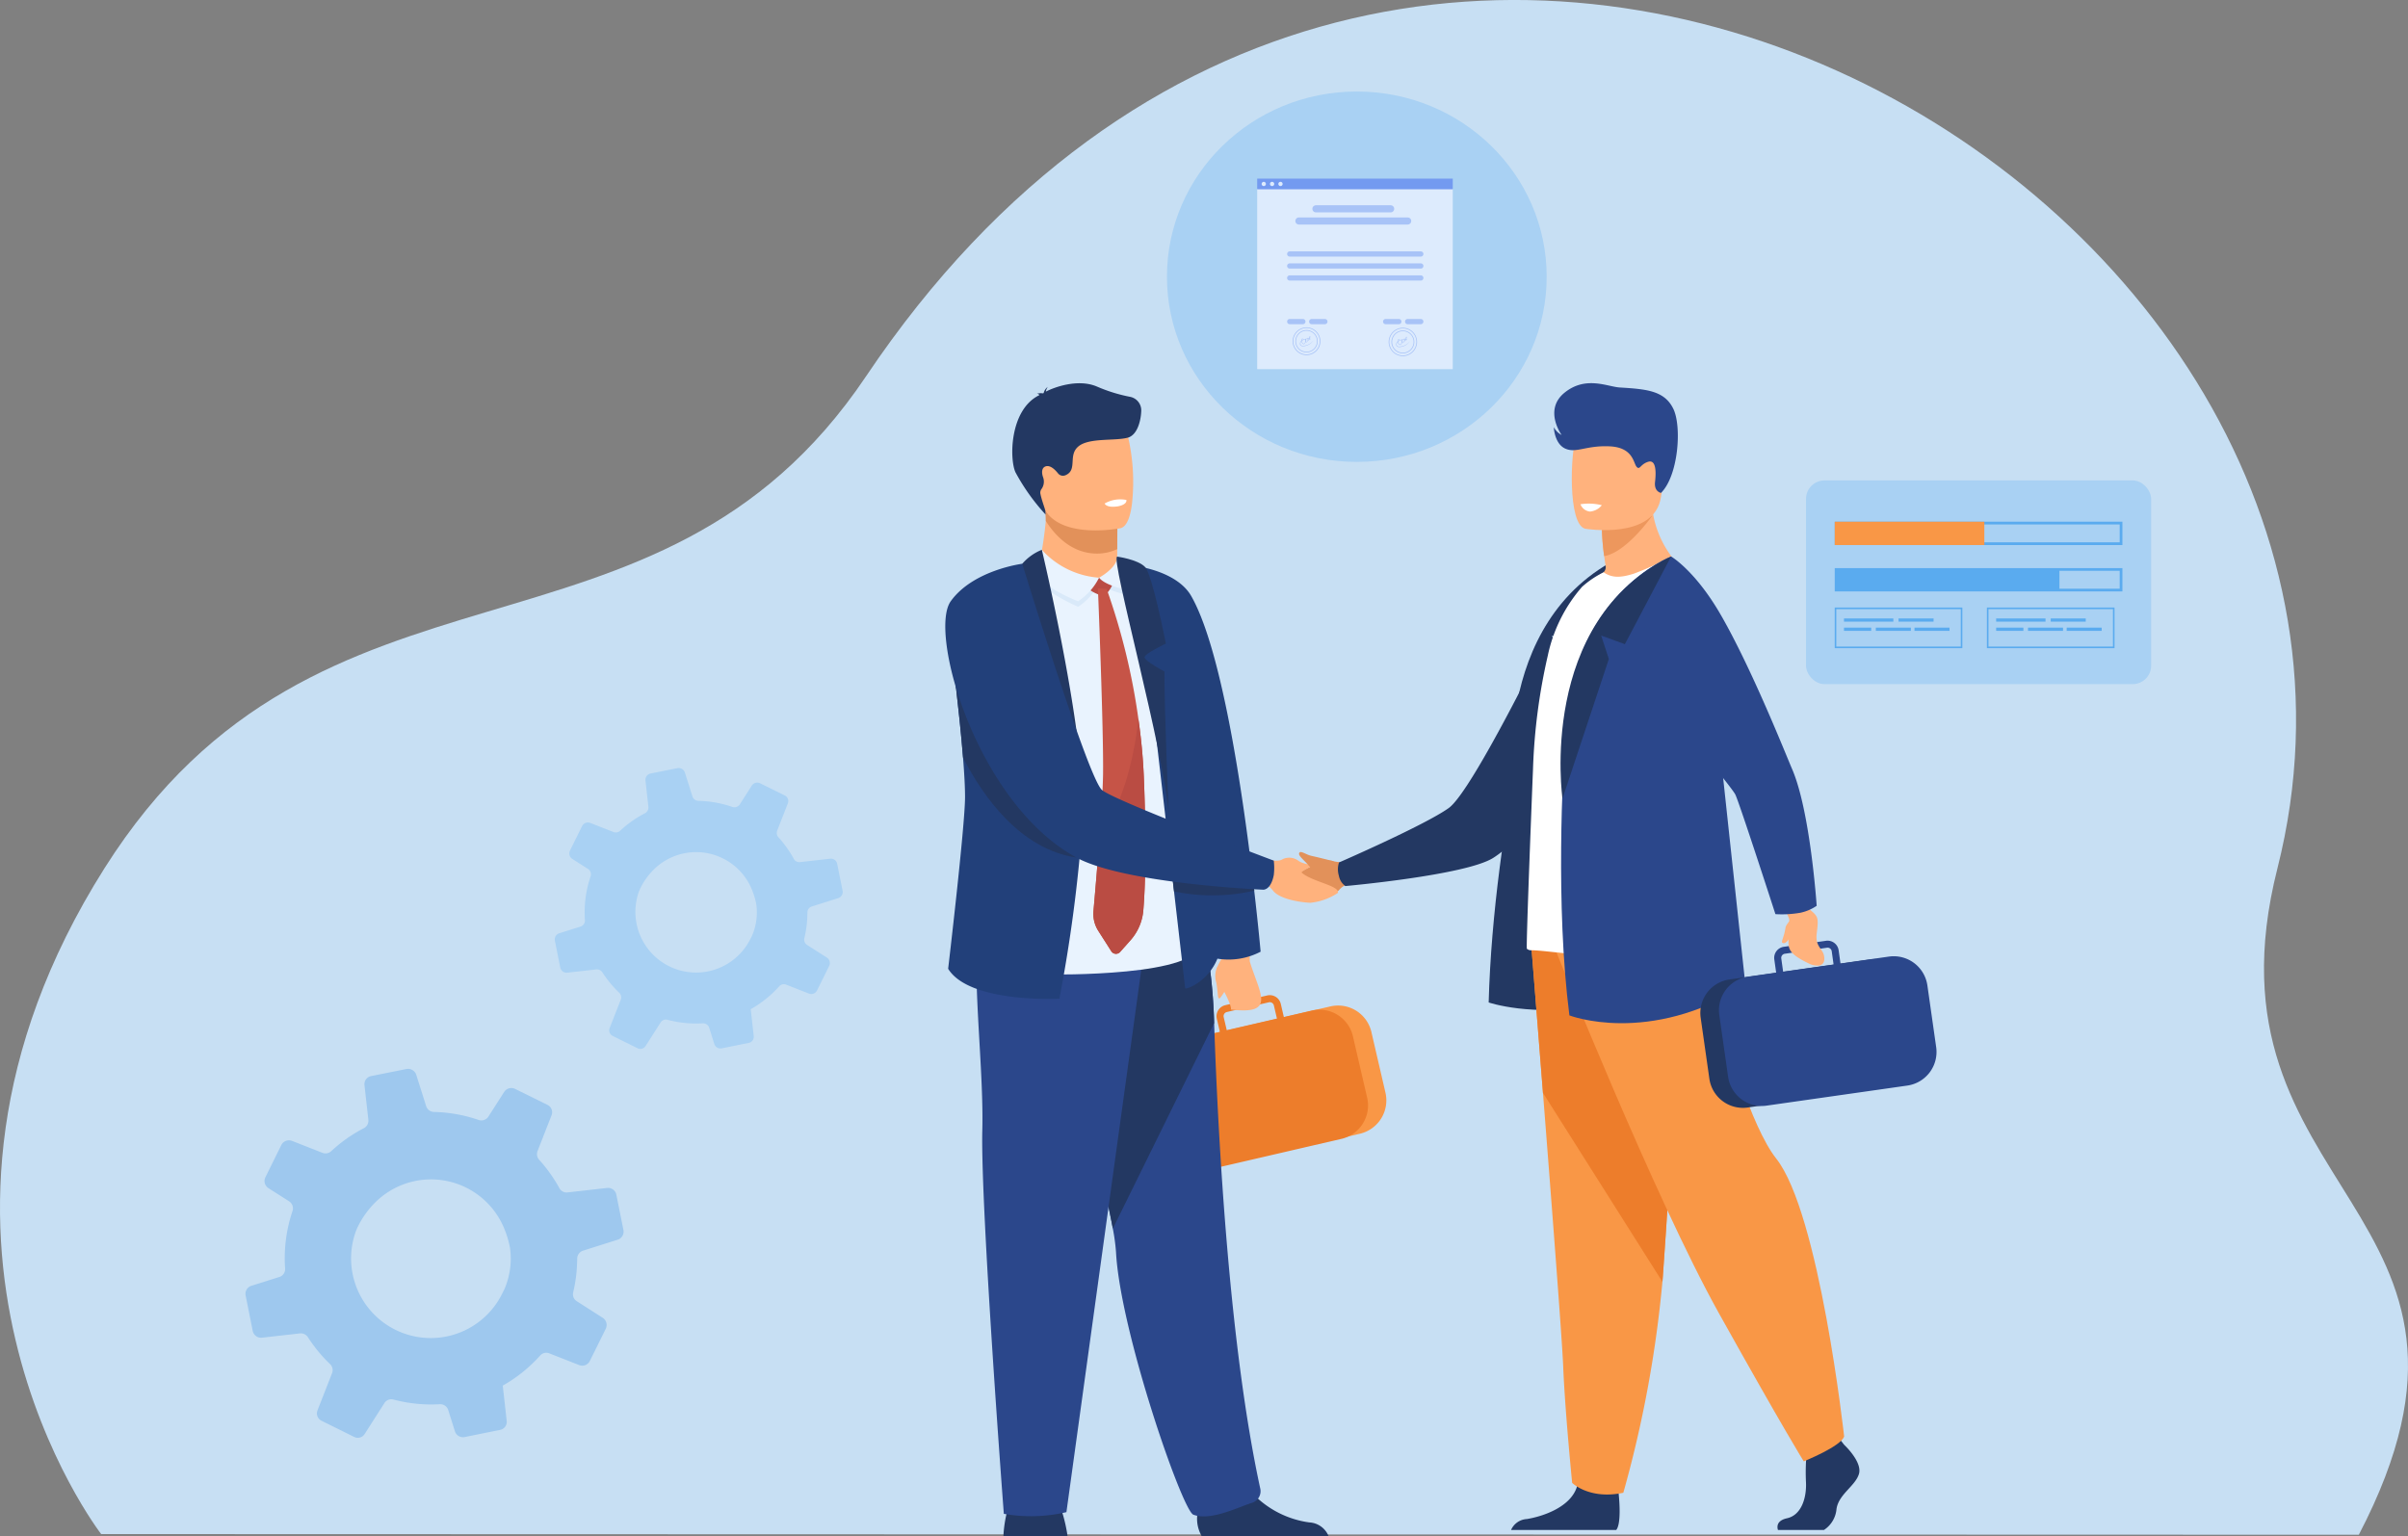 <svg xmlns="http://www.w3.org/2000/svg" width="260" height="165.885" viewBox="0 0 260 165.885">
  <rect x="0" y="0" width="260" height="165.885" fill="#808080" stroke="none"/>
  <g id="product_Img" transform="translate(-277.031 -195.094)">
    <path id="Path_91791" data-name="Path 91791" d="M316.837,360.765s-24.811-32.056.355-71.9c23.336-36.945,59.458-19.22,82.232-53.134,57.7-85.924,170.869-19.871,152.389,53.156-8.943,35.34,27.217,36.624,8.792,71.95Z" transform="translate(-28.883)" fill="#c7dff3"/>
    <g id="Group_174782" data-name="Group 174782" transform="translate(22 -11.764)">
      <g id="Group_174769" data-name="Group 174769" transform="translate(392.903 248.24)">
        <g id="man" transform="translate(0 0)">
          <path id="Path_91792" data-name="Path 91792" d="M1772.342,876.318l-4.994,9.476-2.562-.932.832,2.529-5.008,15.084S1757.841,883.31,1772.342,876.318Z" transform="translate(-1735.091 -857.608)" fill="#233862"/>
          <path id="Path_91793" data-name="Path 91793" d="M1744.949,950.058s-5.523,20.36-6.055,39.789c0,0,4.581,1.6,11.777.333C1757.9,988.909,1744.949,950.058,1744.949,950.058Z" transform="translate(-1716.029 -922.97)" fill="#233862"/>
          <path id="Path_91794" data-name="Path 91794" d="M1540.129,1169.225c1.482-.028,3.569.155,4.258-.6a2.085,2.085,0,0,1,1.7-.729l-.187-.977-.224-1.167s-.084-.106-.388-.1a5.758,5.758,0,0,1-1.587-.137c-1.248-.446-6.214,2.53-6.047,3.355C1537.722,1169.177,1539.5,1169.237,1540.129,1169.225Z" transform="translate(-1537.655 -1113.904)" fill="#e2915a"/>
          <path id="Path_91795" data-name="Path 91795" d="M1618.625,946.544s-8.389,17.329-10.986,19.189-11.851,5.882-11.851,5.882a2.359,2.359,0,0,0-.018,1.42,1.765,1.765,0,0,0,.7,1.127s12.94-1.155,15.948-3.028,9.642-9.337,9.642-9.337Z" transform="translate(-1589.082 -919.855)" fill="#233862"/>
          <g id="Group_174767" data-name="Group 174767" transform="translate(25.282 56.539)">
            <path id="Path_91796" data-name="Path 91796" d="M2013.393,1723.043h4.965a3.01,3.01,0,0,0,1.358-2.275c.243-1.6,2.035-2.472,2.423-3.78s-1.6-3.149-1.6-3.149l-.332-.428-.346-.445-3.3.776s-.082.785-.131,1.785a22.788,22.788,0,0,0-.014,2.286c.1,1.744-.488,3.624-2.038,3.963C2013.237,1722.025,2013.288,1722.705,2013.393,1723.043Z" transform="translate(-1984.576 -1655.734)" fill="#233862"/>
            <path id="Path_91797" data-name="Path 91797" d="M1760.168,1756.364h11.355c.546-.667.345-3.126.262-3.929-.017-.162-.029-.256-.029-.256s-3.877-3.1-4.41-.727c-.016.075-.036.147-.058.219-.671,2.221-3.681,3.231-5.419,3.512A1.969,1.969,0,0,0,1760.168,1756.364Z" transform="translate(-1760.168 -1689.055)" fill="#233862"/>
            <path id="Path_91798" data-name="Path 91798" d="M1779.211,1235.867s.589,7.346,1.281,16.176c.941,12,2.072,26.73,2.184,29.521.193,4.847.969,12.6.969,12.6s1.841,1.842,5.525,1.066a126.824,126.824,0,0,0,4.22-22.778c.014-.192.029-.385.044-.579.872-11.921,2.229-37.024,2.229-37.024Z" transform="translate(-1777.047 -1231.941)" fill="#f99746"/>
            <path id="Path_91799" data-name="Path 91799" d="M1779.211,1235.867s.589,7.346,1.281,16.176l12.9,20.409c.014-.192.029-.385.044-.579.872-11.921,2.229-37.024,2.229-37.024Z" transform="translate(-1777.047 -1231.941)" fill="#ed7d2b"/>
            <path id="Path_91800" data-name="Path 91800" d="M1802.876,1214.057s10.613,26.6,17.591,39.107,9.159,15.992,9.159,15.992,4-1.6,4.361-2.689c0,0-2.668-24.137-7.342-30.021-2.641-3.325-5.743-13.3-5.888-16.792s-.945-10.394-.945-10.394Z" transform="translate(-1798.023 -1209.259)" fill="#f99746"/>
          </g>
          <path id="Path_91801" data-name="Path 91801" d="M1826.128,823.856c4.147,1.309,11.323-2.223,11.323-2.223a10.8,10.8,0,0,1-3.624-8.837l-3.207,2.584-2.178,1.755a26.13,26.13,0,0,0,.247,2.848q.066.5.155,1.069a.767.767,0,0,1-.348.773A9.8,9.8,0,0,0,1826.128,823.856Z" transform="translate(-1793.352 -801.303)" fill="#ffb27d"/>
          <path id="Path_91802" data-name="Path 91802" d="M1775.1,918.684a.672.672,0,0,0,.436.166c1.557-.021,6.1.844,9.941.449a28.624,28.624,0,0,0,9.186-2.651c.409-.183,1.35-.685,1.329-1.142-.014-.5-.064-1.226-.126-2.14a114.469,114.469,0,0,1-.227-14.951c.066-1.174.1-2.339.106-3.486.032-8.547-1.663-16.065-5.069-18.61a28.185,28.185,0,0,1-4.018,1.857c-1.61.515-2.44.411-3.275-.143a10.176,10.176,0,0,0-2.322,1.566,16.437,16.437,0,0,0-3.7,7.426,63.65,63.65,0,0,0-1.6,12.309C1775.662,901.743,1774.995,918.6,1775.1,918.684Z" transform="translate(-1748.111 -857.608)" fill="#fff"/>
          <path id="Path_91803" data-name="Path 91803" d="M1824.152,890.441l-4.565-14.123s-10.96,4.133-11.467,19.609c-.2,3.526-1.046,17.979.485,29.956,0,0,8.539,3.327,19.008-3.238Z" transform="translate(-1777.023 -857.608)" fill="#2b478b"/>
          <path id="Path_91804" data-name="Path 91804" d="M1846.5,836.809a26.09,26.09,0,0,0,.247,2.848c2.414-.414,5.151-4.315,5.151-4.315a7.691,7.691,0,0,0-3.22-.288Z" transform="translate(-1811.41 -820.977)" fill="#ed975d"/>
          <path id="Path_91805" data-name="Path 91805" d="M1819.321,753.606s7.47,1.241,8.171-3.423,2.138-7.644-2.6-8.634-5.936.65-6.549,2.15S1817.4,753.163,1819.321,753.606Z" transform="translate(-1786.026 -737.885)" fill="#ffb27d"/>
          <g id="Group_174768" data-name="Group 174768" transform="translate(45.719 60.207)">
            <path id="Path_91806" data-name="Path 91806" d="M1960.392,1272.851l-15.251,2.173a3.656,3.656,0,0,1-4.123-3.094l-.942-6.609a3.656,3.656,0,0,1,3.094-4.123l15.251-2.173a3.656,3.656,0,0,1,4.123,3.095l.942,6.609A3.656,3.656,0,0,1,1960.392,1272.851Z" transform="translate(-1940.04 -1257.006)" fill="#233862"/>
            <path id="Path_91807" data-name="Path 91807" d="M1957.766,1249.568l.953,6.685a3.666,3.666,0,0,0,2.154,2.832,3.6,3.6,0,0,0,1.188.3h0a3.6,3.6,0,0,0,.794-.025l15.224-2.17a3.669,3.669,0,0,0,3.106-4.138l-.952-6.686a3.67,3.67,0,0,0-4.139-3.106l-5.242.747-.2-1.427a1.208,1.208,0,0,0-1.365-1.025l-.575.082-3.189.455-.792.113a1.208,1.208,0,0,0-1.025,1.365l.2,1.426-3.037.432c-.121.017-.237.04-.352.068h0a3.672,3.672,0,0,0-2.526,2.207h0A3.623,3.623,0,0,0,1957.766,1249.568Zm12.34-5.455-5.448.777-.2-1.426a.451.451,0,0,1,.383-.509l1.368-.195,2.51-.358.677-.1a.457.457,0,0,1,.135,0,.452.452,0,0,1,.375.381Z" transform="translate(-1955.719 -1241.544)" fill="#2b478b"/>
          </g>
          <path id="Path_91808" data-name="Path 91808" d="M2017.1,1199.666a5.3,5.3,0,0,1,.833,1.493c.215,2.889-1.1,3.289,2.313,4.894,0,0,1.459.557,1.484-.576s-1.013-1.151-.823-2.737c.219-1.829.2-1.846-1-2.8l-.795-1.314Z" transform="translate(-1962.623 -1143.293)" fill="#ffb27d"/>
          <path id="Path_91809" data-name="Path 91809" d="M1891.839,914.8a11.721,11.721,0,0,1-2.684.149s-3.823-11.81-4.315-12.888-11.355-13.847-11.355-13.847l4.406-11.894s2.584,1.512,5.317,6.227c3.375,5.823,7.086,15.2,7.745,16.726,1.972,4.557,2.656,14.775,2.656,14.775A4.922,4.922,0,0,1,1891.839,914.8Z" transform="translate(-1835.328 -857.608)" fill="#2b478b"/>
          <path id="Path_91810" data-name="Path 91810" d="M1812.345,723.495s-.766-.128-.643-1.184.122-2.436-.736-2.179-.9.944-1.254.543-.359-2.092-2.913-2.21-3.592.771-4.78.249-1.25-2.32-1.25-2.32a2.044,2.044,0,0,0,.848.846s-1.982-2.71.313-4.569,4.634-.642,5.961-.562c2.925.177,4.815.353,5.771,2.275S1814.222,721.645,1812.345,723.495Z" transform="translate(-1770.873 -711.645)" fill="#2b478b"/>
          <path id="Path_91811" data-name="Path 91811" d="M2018.822,1218.981s-.771.8-.82,1.138c-.156,1.074-.515,1.537-.335,1.654.374.243.868-.552,1.1-1.265A3.261,3.261,0,0,0,2018.822,1218.981Z" transform="translate(-1963.084 -1161.338)" fill="#ffb27d"/>
          <path id="Path_91812" data-name="Path 91812" d="M1819.1,876.318l-4.994,9.476-2.562-.932.832,2.529-5.007,15.084S1804.6,883.31,1819.1,876.318Z" transform="translate(-1776.534 -857.608)" fill="#233862"/>
        </g>
        <path id="Path_91813" data-name="Path 91813" d="M1826.128,825.984a1.239,1.239,0,0,0,1.018.79,1.847,1.847,0,0,0,1.288-.686A5.774,5.774,0,0,0,1826.128,825.984Z" transform="translate(-1793.352 -812.909)" fill="#fff"/>
      </g>
      <g id="Group_174773" data-name="Group 174773" transform="translate(357.098 248.251)">
        <g id="Group_174770" data-name="Group 174770" transform="translate(21.566 66.078)">
          <path id="Path_91814" data-name="Path 91814" d="M1435.987,1320.539l15.167-3.514a3.7,3.7,0,0,0,2.757-4.42l-1.523-6.573a3.694,3.694,0,0,0-4.42-2.757l-15.167,3.514a3.7,3.7,0,0,0-2.757,4.421l1.523,6.572A3.7,3.7,0,0,0,1435.987,1320.539Z" transform="translate(-1427.948 -1302.06)" fill="#f99746"/>
          <path id="Path_91815" data-name="Path 91815" d="M1433.889,1296.082h0a3.711,3.711,0,0,0-3.186-1.158h0c-.118.016-.237.036-.357.064l-3.02.7-.329-1.418a1.221,1.221,0,0,0-1.464-.913l-.788.182-3.171.735-.571.133a1.221,1.221,0,0,0-.913,1.464l.329,1.418-5.213,1.208a3.709,3.709,0,0,0-2.768,4.437l1.541,6.649a3.708,3.708,0,0,0,4.437,2.767l15.139-3.507a3.614,3.614,0,0,0,.758-.266h0a3.643,3.643,0,0,0,1.01-.716,3.7,3.7,0,0,0,1-3.455l-1.54-6.648A3.669,3.669,0,0,0,1433.889,1296.082Zm-13.058-.385a.457.457,0,0,1,.214-.5.47.47,0,0,1,.127-.051l.673-.156,2.5-.578,1.36-.315a.456.456,0,0,1,.546.34l.329,1.418-5.417,1.255Z" transform="translate(-1412.338 -1293.324)" fill="#ed7d2b"/>
        </g>
        <path id="Path_91816" data-name="Path 91816" d="M1483.935,1239.862a6.707,6.707,0,0,0-.3,2.142c1.066,3.507,2.908,5.8-2.044,5.21,0,0,.2-.2-.743-1.988-1.094-2.059-1.075-2.089-.095-3.764l.338-1.914Z" transform="translate(-1450.764 -1179.581)" fill="#ffb27d"/>
        <path id="Path_91817" data-name="Path 91817" d="M1526.509,1167.409c-1.5-.091-3.318-.482-3.982-1.272a3.681,3.681,0,0,0-1.5-1.137l.229-.979.275-1.169s.089-.1.4-.087c0,0,1.172.265,1.608-.071a1.653,1.653,0,0,1,1.721.194c.623.414,1.465.347,1.444.55,0,0-1.236.608-1.121.71,1.132,1,4.113,1.4,3.919,2.189A6.535,6.535,0,0,1,1526.509,1167.409Z" transform="translate(-1487.108 -1111.304)" fill="#ffb27d"/>
        <path id="Path_91818" data-name="Path 91818" d="M1319.4,832.77l0,.813s.222,2.542-2.908,2.913-5.7.323-5.612-1.638a41.453,41.453,0,0,0,.808-5.133,8.86,8.86,0,0,0-.111-1.522l6.065-.121,1.787.292Z" transform="translate(-1300.836 -814.865)" fill="#ffb27d"/>
        <path id="Path_91819" data-name="Path 91819" d="M1324.874,828.374l-.023,4.4a5.131,5.131,0,0,1-2.186.482c-2.787,0-4.589-2.044-5.531-3.528a8.835,8.835,0,0,0-.111-1.522l6.065-.121Z" transform="translate(-1306.286 -814.865)" fill="#e2915a"/>
        <path id="Path_91820" data-name="Path 91820" d="M1305.2,746.15c.7,3.787,5.59,3.663,7.7,3.425.594-.066.968-.142.968-.142.67-.179,1.044-1.234,1.218-2.617a21.528,21.528,0,0,0-.553-7.78c-.7-1.546-2.006-3.218-6.927-2.011S1304.3,741.3,1305.2,746.15Z" transform="translate(-1294.932 -733.787)" fill="#ffb27d"/>
        <path id="Path_91821" data-name="Path 91821" d="M1277.741,1774.341h6.925a16.716,16.716,0,0,0-.552-2.486,7.049,7.049,0,0,0-.392-1c-.673-1.344-4.951-.49-4.951-.49a3.3,3.3,0,0,0-.708,1.641A13.793,13.793,0,0,0,1277.741,1774.341Z" transform="translate(-1271.467 -1649.851)" fill="#233862"/>
        <path id="Path_91822" data-name="Path 91822" d="M1461.884,1750.168a3.756,3.756,0,0,0,.479,2.185h13.7a2.363,2.363,0,0,0-2.073-1.469,10.39,10.39,0,0,1-5.542-2.565,4.126,4.126,0,0,1-1.073-1.943c-.644-2.869-5.328.879-5.328.879A23.209,23.209,0,0,0,1461.884,1750.168Z" transform="translate(-1434.686 -1627.864)" fill="#233862"/>
        <path id="Path_91823" data-name="Path 91823" d="M1328.015,1242.691a21.638,21.638,0,0,1,.344,2.53c.435,8.493,7.149,27.912,8.35,28.365,1.858.7,4.784-.789,6.315-1.277a1.313,1.313,0,0,0,.921-1.491c-3.325-15.285-4.547-37.3-4.992-50.326a59.12,59.12,0,0,0-1.351-11.1s-16.375-4.369-16.472,1.158C1321.044,1215.443,1326.554,1234.623,1328.015,1242.691Z" transform="translate(-1309.926 -1151.4)" fill="#2b478b"/>
        <path id="Path_91824" data-name="Path 91824" d="M1328.015,1242.691l10.939-22.2a59.12,59.12,0,0,0-1.351-11.1s-16.375-4.369-16.472,1.158C1321.044,1215.443,1326.554,1234.623,1328.015,1242.691Z" transform="translate(-1309.926 -1151.4)" fill="#233862"/>
        <path id="Path_91825" data-name="Path 91825" d="M1270.5,1216.973l-8.657,62.739a16.936,16.936,0,0,1-6.758.183s-2.534-33.368-2.323-41.435-1.819-21.586.463-23.077S1270.5,1216.973,1270.5,1216.973Z" transform="translate(-1248.765 -1157.801)" fill="#2b478b"/>
        <path id="Path_91826" data-name="Path 91826" d="M1298.755,717.6c-1.352.426-4.212-.009-5.407.958s-.056,2.562-1.423,3.131l-.005,0a.674.674,0,0,1-.785-.2c-.378-.473-.9-.943-1.38-.748-.393.161-.413.668-.239,1.161a1.372,1.372,0,0,1-.147,1.24.676.676,0,0,0-.149.5c.113.625.424,1.438.537,1.854l.031.436a22.444,22.444,0,0,1-3.252-4.562c-.661-1.43-.648-6.777,2.587-8.34a.113.113,0,0,1-.031-.035c-.07-.125-.265-.1-.265-.1a1.459,1.459,0,0,1,.71-.046c-.009-.007.008-.027.047-.056a1.141,1.141,0,0,1,.437-.648,1.269,1.269,0,0,0-.207.511c.85-.448,3.466-1.44,5.539-.538a17.283,17.283,0,0,0,3.562,1.1,1.485,1.485,0,0,1,1.2,1.513C1300.081,715.765,1299.723,717.242,1298.755,717.6Z" transform="translate(-1278.958 -711.755)" fill="#233862"/>
        <path id="Path_91827" data-name="Path 91827" d="M1304.4,897.311l1.993,42.763s16.634.272,16.159-3.493-6-37.961-6-37.961" transform="translate(-1295.093 -876.228)" fill="#e9f3fe"/>
        <path id="Path_91828" data-name="Path 91828" d="M1239.715,911.692a161.354,161.354,0,0,1-2.466,18.592s-9.707.515-12.011-3.233c0,0,1.824-15.429,1.824-18.559,0-1.1-.085-2.6-.219-4.267-.2-2.532-.515-5.465-.812-8.021-.413-3.558-.792-6.386-.792-6.386l8-6.5Z" transform="translate(-1224.93 -863.822)" fill="#22407a"/>
        <path id="Path_91829" data-name="Path 91829" d="M1408.552,925.876a7.469,7.469,0,0,1-4.663.753c-1.038,2.546-3.487,3.411-3.487,3.18,0-.028-.549-4.808-1.2-10.441-.064-.563-.129-1.134-.2-1.709-.005-.049-.012-.1-.017-.148-.109-.943-.218-1.9-.329-2.848-.781-6.784-1.532-13.287-1.532-13.287-1.7-10.42-3.143-17.306-3.143-17.306,3.632.378,6.082,1.671,7.06,3.365,2.9,5.024,5,17.589,6.226,26.994,0,.024.005.048.009.072.212,1.623.4,3.152.556,4.53.01.086.02.172.029.255C1408.32,923.229,1408.552,925.876,1408.552,925.876Z" transform="translate(-1374.506 -864.492)" fill="#22407a"/>
        <path id="Path_91830" data-name="Path 91830" d="M1384.955,884.077" transform="translate(-1366.5 -864.498)" fill="#2b478b"/>
        <path id="Path_91831" data-name="Path 91831" d="M1373.964,822.514s.158.488,1.391.31c0,0,1.035-.15.958-.694A3.358,3.358,0,0,0,1373.964,822.514Z" transform="translate(-1356.758 -809.529)" fill="#fff"/>
        <g id="Group_174772" data-name="Group 174772" transform="translate(8.83 17.982)">
          <path id="Path_91832" data-name="Path 91832" d="M1300.244,875.283c-.02-.408,1.913-.972,1.913-.972a8.031,8.031,0,0,0,5.858,3.121,6.461,6.461,0,0,1-2.263,2.545S1300.364,877.706,1300.244,875.283Z" transform="translate(-1300.244 -873.823)" fill="#d9e9f9"/>
          <path id="Path_91833" data-name="Path 91833" d="M1368.635,882.392s1.931-1.145,1.938-2.386c0,0,1.247-.156,1.792.449a6.423,6.423,0,0,1-.149,3.362S1369.434,883.393,1368.635,882.392Z" transform="translate(-1360.864 -878.855)" fill="#d9e9f9"/>
          <path id="Path_91834" data-name="Path 91834" d="M1356.241,894.629l2.618-.628a.4.4,0,0,1,.333.456,3.334,3.334,0,0,1-1.06,1.773C1357.81,896.33,1355.621,895.492,1356.241,894.629Z" transform="translate(-1349.781 -891.277)" fill="#ba4c43"/>
          <path id="Path_91835" data-name="Path 91835" d="M1302.928,871.269c-.02-.408,1.288-1.249,1.288-1.249a9.215,9.215,0,0,0,6.177,3.013,6.461,6.461,0,0,1-2.263,2.545S1303.049,873.692,1302.928,871.269Z" transform="translate(-1302.623 -870.02)" fill="#e9f3fe"/>
          <path id="Path_91836" data-name="Path 91836" d="M1368.635,878.775s1.953-1.035,1.96-2.276a6.238,6.238,0,0,1,1.724,1.124,3.583,3.583,0,0,1-.1,2.578S1369.434,879.777,1368.635,878.775Z" transform="translate(-1360.864 -875.763)" fill="#e9f3fe"/>
          <g id="Group_174771" data-name="Group 174771" transform="translate(7.156 4.172)">
            <path id="Path_91837" data-name="Path 91837" d="M1368.63,941.438a5.555,5.555,0,0,1-1.317,3.215l-1.173,1.325a.6.6,0,0,1-.993-.086l-1.416-2.221a3.412,3.412,0,0,1-.487-2.114c.151-1.7.433-4.961.664-8.113.188-2.554.343-5.034.367-6.543.078-4.815-.553-20.161-.553-20.161l.941.049a70.888,70.888,0,0,1,3.427,14.028c.283,1.993.5,4.115.59,6.314C1368.679,927.132,1369.085,935.9,1368.63,941.438Z" transform="translate(-1363.229 -906.74)" fill="#c65447"/>
            <path id="Path_91838" data-name="Path 91838" d="M1368.63,1051.258a5.557,5.557,0,0,1-1.317,3.216l-1.173,1.324a.6.6,0,0,1-.993-.086l-1.416-2.221a3.411,3.411,0,0,1-.487-2.114c.151-1.7.433-4.961.664-8.113,2.637-3.615,3.74-8.58,4.183-12.627.283,1.993.5,4.115.59,6.314C1368.679,1036.951,1369.085,1045.715,1368.63,1051.258Z" transform="translate(-1363.229 -1016.56)" fill="#ba4c43"/>
          </g>
        </g>
        <path id="Path_91839" data-name="Path 91839" d="M1290.87,870.02s5.184,21.714,4.359,29.893a55.725,55.725,0,0,0-6.493-15.9s1.674-1.472,1.583-2.015a5.728,5.728,0,0,0-2.448-.12s.133-9.36.885-10.349A5.479,5.479,0,0,1,1290.87,870.02Z" transform="translate(-1280.446 -852.038)" fill="#233862"/>
        <path id="Path_91840" data-name="Path 91840" d="M1385.334,876.5c-.777.063,5.138,21.218,5.576,28,0,0-.52-12.1-.468-15.588,0,0-2.153-1.14-2.153-1.54s2.3-1.481,2.3-1.481-1.455-7.452-2.248-8.273S1385.334,876.5,1385.334,876.5Z" transform="translate(-1366.774 -857.781)" fill="#233862"/>
        <path id="Path_91841" data-name="Path 91841" d="M1479.559,1266.215a2.307,2.307,0,0,0-.131,1.707c.228,1.221.1,1.894.418,1.684a7.336,7.336,0,0,0,.968-1.676Z" transform="translate(-1450.172 -1203.217)" fill="#ffb27d"/>
        <path id="Path_91842" data-name="Path 91842" d="M1245.261,984.167c-6.036-.9-10.071-6.542-12.239-10.813-.2-2.532-.515-5.465-.812-8.021l1.412-4.029Z" transform="translate(-1231.11 -932.951)" fill="#233862"/>
        <path id="Path_91843" data-name="Path 91843" d="M1446.9,1168.713a20.36,20.36,0,0,1-8.665.081c-.064-.563-.129-1.134-.2-1.709-.005-.049-.012-.1-.017-.148q.188-.734.377-1.469c2.16.773,6.986,2.467,8.471,2.989C1446.884,1168.544,1446.893,1168.629,1446.9,1168.713Z" transform="translate(-1413.54 -1113.918)" fill="#233862"/>
        <path id="Path_91844" data-name="Path 91844" d="M1230.836,883.3s-5.3.67-7.724,4.049,2.778,21.782,13.567,27.676c5.19,2.835,20.165,3.473,20.165,3.473s.823.082,1.15-1.575a6.627,6.627,0,0,0,0-1.563s-17.046-6.392-18.545-7.622S1230.836,883.3,1230.836,883.3Z" transform="translate(-1222.526 -863.809)" fill="#22407a"/>
      </g>
      <path id="Path_91845" data-name="Path 91845" d="M1562.355,1158.263s-1.783-.447-2.294-.555c-.6-.126-1.143-.575-1.317-.364-.324.393,1.042,1.084,1.58,2.3.264.6.8.92,1.863.482A1.111,1.111,0,0,0,1562.355,1158.263Z" transform="translate(-1163.401 -858.415)" fill="#e2915a"/>
    </g>
    <g id="Group_182751" data-name="Group 182751" transform="translate(17308.031 19269.977)">
      <g id="Group_174783" data-name="Group 174783" transform="translate(-39 -14.5)">
        <ellipse id="Ellipse_3653" data-name="Ellipse 3653" cx="20.5" cy="20" rx="20.5" ry="20" transform="translate(-16866 -19050.5)" fill="#a9d1f3"/>
        <g id="Group_174781" data-name="Group 174781" transform="translate(-16856.256 -19041.092)">
          <rect id="Rectangle_151242" data-name="Rectangle 151242" width="21.115" height="19.491" transform="translate(0 1.083)" fill="#ddebfd"/>
          <rect id="Rectangle_151243" data-name="Rectangle 151243" width="21.117" height="1.149" transform="translate(0 0)" fill="#739af0"/>
          <g id="Group_174775" data-name="Group 174775" transform="translate(0.479 0.345)">
            <path id="Path_91846" data-name="Path 91846" d="M1247.578,379.75a.23.23,0,1,0,.23.23A.23.23,0,0,0,1247.578,379.75Z" transform="translate(-1247.348 -379.75)" fill="#ddebfd"/>
            <path id="Path_91847" data-name="Path 91847" d="M1262.566,379.75a.23.23,0,1,0,.23.23A.23.23,0,0,0,1262.566,379.75Z" transform="translate(-1261.436 -379.75)" fill="#ddebfd"/>
            <path id="Path_91848" data-name="Path 91848" d="M1277.662,379.75a.23.23,0,1,0,.23.23A.23.23,0,0,0,1277.662,379.75Z" transform="translate(-1275.626 -379.75)" fill="#ddebfd"/>
          </g>
          <g id="Group_174776" data-name="Group 174776" transform="translate(3.23 2.878)">
            <path id="Path_91849" data-name="Path 91849" d="M1339.008,422.716h8.068a.384.384,0,0,0,.383-.383h0a.384.384,0,0,0-.383-.383h-8.068a.384.384,0,0,0-.383.383h0A.384.384,0,0,0,1339.008,422.716Z" transform="translate(-1335.896 -421.95)" fill="#a8c3f7"/>
            <path id="Path_91850" data-name="Path 91850" d="M1308.391,444.612h11.744a.383.383,0,1,0,0-.766h-11.744a.383.383,0,1,0,0,.766Z" transform="translate(-1307.117 -442.531)" fill="#a8c3f7"/>
            <path id="Path_91851" data-name="Path 91851" d="M1293.452,505.429h14.155a.281.281,0,0,0,0-.562h-14.155a.281.281,0,1,0,0,.562Z" transform="translate(-1293.171 -499.889)" fill="#a8c3f7"/>
            <path id="Rectangle_151244" data-name="Rectangle 151244" d="M.281,0H14.436a.281.281,0,0,1,.281.281v0a.281.281,0,0,1-.281.281H.281A.281.281,0,0,1,0,.281v0A.281.281,0,0,1,.281,0Z" transform="translate(0 6.274)" fill="#a8c3f7"/>
            <path id="Path_91852" data-name="Path 91852" d="M1307.607,548.027h-14.155a.281.281,0,1,0,0,.562h14.155a.281.281,0,0,0,0-.562Z" transform="translate(-1293.171 -540.457)" fill="#a8c3f7"/>
          </g>
          <g id="Group_174777" data-name="Group 174777" transform="translate(3.23 15.159)">
            <path id="Path_91853" data-name="Path 91853" d="M1294.873,626.481h-1.421a.281.281,0,1,0,0,.562h1.421a.281.281,0,1,0,0-.562Z" transform="translate(-1293.171 -626.481)" fill="#a8c3f7"/>
            <path id="Path_91854" data-name="Path 91854" d="M1334.419,626.481H1333a.281.281,0,1,0,0,.562h1.421a.281.281,0,1,0,0-.562Z" transform="translate(-1330.343 -626.481)" fill="#a8c3f7"/>
          </g>
          <g id="Group_174778" data-name="Group 174778" transform="translate(13.589 15.159)">
            <path id="Path_91855" data-name="Path 91855" d="M1467.409,626.481h-1.421a.281.281,0,1,0,0,.562h1.421a.281.281,0,1,0,0-.562Z" transform="translate(-1465.707 -626.481)" fill="#a8c3f7"/>
            <path id="Path_91856" data-name="Path 91856" d="M1506.954,626.481h-1.421a.281.281,0,1,0,0,.562h1.421a.281.281,0,1,0,0-.562Z" transform="translate(-1502.878 -626.481)" fill="#a8c3f7"/>
          </g>
          <g id="Group_174779" data-name="Group 174779" transform="translate(3.828 16.062)">
            <path id="Path_91857" data-name="Path 91857" d="M1304.638,641.525a1.5,1.5,0,1,0,1.5,1.5A1.5,1.5,0,0,0,1304.638,641.525Zm0,2.919a1.422,1.422,0,1,1,1.422-1.422A1.423,1.423,0,0,1,1304.638,644.444Z" transform="translate(-1303.141 -641.525)" fill="#a8c3f7"/>
            <path id="Path_91858" data-name="Path 91858" d="M1309.19,646.368a1.206,1.206,0,1,0,1.206,1.206A1.208,1.208,0,0,0,1309.19,646.368Zm0,2.337a1.131,1.131,0,1,1,1.131-1.131A1.132,1.132,0,0,1,1309.19,648.705Z" transform="translate(-1307.693 -646.077)" fill="#a8c3f7"/>
            <path id="Path_91859" data-name="Path 91859" d="M1316.636,658.457c-.161-.013-.244-.089-.247-.225a.352.352,0,0,1,.113-.27.41.41,0,0,0,.2.317.127.127,0,0,0,.14-.05.862.862,0,0,0,.108-.178.091.091,0,0,0,.06.027c.056,0,.111-.042.16-.128a.627.627,0,0,0,.036-.074.055.055,0,0,0,.012.009.046.046,0,0,0,.055-.008.49.49,0,0,0,.093-.138.068.068,0,0,0,.025.029.056.056,0,0,0,.069-.015.035.035,0,0,0,.01-.044c-.009-.015-.035-.026-.074-.032h0a.442.442,0,0,0,.055-.233.036.036,0,0,0-.037-.023c-.028,0-.047.03-.059.085a.532.532,0,0,0-.007.164v0c-.028,0-.06,0-.094,0a.113.113,0,0,0-.014-.057.035.035,0,0,0-.038-.02c-.021.005-.029.031-.032.053a.252.252,0,0,0,0,.029,1.748,1.748,0,0,0-.307.052,1,1,0,0,0-.326.146c0-.047,0-.105.035-.127s.11.006.134.02l.024-.041s-.111-.064-.182-.019c-.044.028-.063.087-.057.176,0,.008,0,.017,0,.026a.407.407,0,0,0-.152.326c0,.159.107.255.29.27a1.374,1.374,0,0,0,1.167-.639A1.459,1.459,0,0,1,1316.636,658.457Zm.777-.971a.39.39,0,0,1-.011.049A.264.264,0,0,1,1317.413,657.486Zm-.158.231h.075a.443.443,0,0,1-.084.127s-.006,0-.014-.027A.57.57,0,0,0,1317.255,657.717Zm-.253.026a1.68,1.68,0,0,1,.168-.022.463.463,0,0,0,.013.1.61.61,0,0,1-.048.11c-.039.068-.082.106-.117.1a.054.054,0,0,1-.041-.028A.355.355,0,0,0,1317,657.743Zm-.046.014a.232.232,0,0,1-.006.176A.357.357,0,0,1,1316.957,657.757Zm-.273.084a1.172,1.172,0,0,1,.222-.077.437.437,0,0,0,0,.18.283.283,0,0,0,.019.061.812.812,0,0,1-.113.194.08.08,0,0,1-.09.035.386.386,0,0,1-.178-.308A.724.724,0,0,1,1316.683,657.841Z" transform="translate(-1315.549 -656.466)" fill="#a8c3f7"/>
            <path id="Path_91860" data-name="Path 91860" d="M1340.609,664.373a.228.228,0,0,0,.008-.028C1340.615,664.354,1340.612,664.364,1340.609,664.373Z" transform="translate(-1338.359 -662.975)" fill="#a8c3f7"/>
          </g>
          <g id="Group_174780" data-name="Group 174780" transform="translate(14.194 16.102)">
            <path id="Path_91861" data-name="Path 91861" d="M1477.31,642.19a1.533,1.533,0,1,0,1.533,1.533A1.535,1.535,0,0,0,1477.31,642.19Zm0,2.989a1.456,1.456,0,1,1,1.456-1.456A1.458,1.458,0,0,1,1477.31,645.179Z" transform="translate(-1475.776 -642.19)" fill="#a8c3f7"/>
            <path id="Path_91862" data-name="Path 91862" d="M1481.972,647.15a1.236,1.236,0,1,0,1.235,1.236A1.237,1.237,0,0,0,1481.972,647.15Zm0,2.394a1.158,1.158,0,1,1,1.158-1.158A1.16,1.16,0,0,1,1481.972,649.544Z" transform="translate(-1480.438 -646.852)" fill="#a8c3f7"/>
            <path id="Path_91863" data-name="Path 91863" d="M1514.152,665.593a.21.21,0,0,0,.008-.028C1514.158,665.574,1514.155,665.583,1514.152,665.593Z" transform="translate(-1511.848 -664.161)" fill="#a8c3f7"/>
            <path id="Path_91864" data-name="Path 91864" d="M1489.6,659.532c-.164-.014-.25-.091-.253-.23a.362.362,0,0,1,.116-.277.42.42,0,0,0,.21.325.13.13,0,0,0,.144-.051.893.893,0,0,0,.11-.182.092.092,0,0,0,.062.027c.057,0,.114-.043.164-.131a.64.64,0,0,0,.037-.076.056.056,0,0,0,.012.01.047.047,0,0,0,.056-.008.5.5,0,0,0,.095-.141.071.071,0,0,0,.026.03.057.057,0,0,0,.071-.015.036.036,0,0,0,.01-.045c-.009-.015-.036-.027-.076-.033h0a.453.453,0,0,0,.056-.238.037.037,0,0,0-.038-.024c-.028,0-.048.031-.061.087a.565.565,0,0,0-.007.168v0c-.029,0-.061,0-.1,0a.117.117,0,0,0-.015-.059.036.036,0,0,0-.039-.02c-.022.005-.03.031-.033.054a.232.232,0,0,0,0,.03,1.8,1.8,0,0,0-.314.054,1.026,1.026,0,0,0-.334.149c0-.048,0-.108.036-.13s.112.006.137.02l.024-.042s-.114-.065-.187-.02c-.045.028-.065.089-.058.18,0,.009,0,.018,0,.026a.418.418,0,0,0-.156.334c0,.163.11.261.3.277a1.408,1.408,0,0,0,1.195-.655A1.493,1.493,0,0,1,1489.6,659.532Zm.8-.995a.365.365,0,0,1-.011.05A.3.3,0,0,1,1490.394,658.537Zm-.161.236h.077a.447.447,0,0,1-.086.13s-.007,0-.014-.027A.592.592,0,0,0,1490.232,658.774Zm-.259.027c.06-.011.118-.018.172-.022a.5.5,0,0,0,.014.1.651.651,0,0,1-.05.112c-.04.07-.084.109-.12.107a.054.054,0,0,1-.042-.029A.363.363,0,0,0,1489.974,658.8Zm-.047.015a.237.237,0,0,1-.006.18A.37.37,0,0,1,1489.926,658.815Zm-.28.086a1.221,1.221,0,0,1,.227-.079.457.457,0,0,0,0,.185.317.317,0,0,0,.02.063.832.832,0,0,1-.116.2.082.082,0,0,1-.092.035.4.4,0,0,1-.182-.316A.765.765,0,0,1,1489.646,658.9Z" transform="translate(-1488.485 -657.493)" fill="#a8c3f7"/>
          </g>
        </g>
      </g>
      <path id="Path_91865" data-name="Path 91865" d="M1690.993,454.97l3.121-.351a.7.7,0,0,1,.655.314q.271.421.581.824a11.671,11.671,0,0,0,1.236,1.38.687.687,0,0,1,.169.756l-1.2,3.056a.674.674,0,0,0,.332.855l2.689,1.332a.667.667,0,0,0,.855-.237l1.626-2.547a.669.669,0,0,1,.749-.29,12.135,12.135,0,0,0,3.807.379.691.691,0,0,1,.692.48l.551,1.754a.7.7,0,0,0,.793.471l2.92-.591a.6.6,0,0,0,.169-.056.669.669,0,0,0,.373-.684l-.26-2.331-.065-.568a11.992,11.992,0,0,0,1.416-.935,12.185,12.185,0,0,0,1.662-1.538.669.669,0,0,1,.747-.18l2.461.967a.694.694,0,0,0,.876-.339l1.019-2.056.29-.59a.7.7,0,0,0-.25-.905l-2.128-1.36a.669.669,0,0,1-.3-.729,12.038,12.038,0,0,0,.324-2.555,2.081,2.081,0,0,0,.006-.217.371.371,0,0,1,0-.073.684.684,0,0,1,.483-.586l2.846-.9a.507.507,0,0,0,.093-.037.7.7,0,0,0,.376-.755l-.584-2.912a.693.693,0,0,0-.756-.552l-3.255.368a.67.67,0,0,1-.672-.352,12.265,12.265,0,0,0-1.019-1.559q-.307-.4-.64-.766a.706.706,0,0,1-.134-.731l1.15-2.938a.674.674,0,0,0-.328-.85l-2.662-1.313a.7.7,0,0,0-.908.252l-1.287,2.015a.692.692,0,0,1-.8.285,12.1,12.1,0,0,0-3.672-.66.688.688,0,0,1-.648-.484l-.811-2.565a.711.711,0,0,0-.814-.481l-2.9.581a.68.68,0,0,0-.543.745l.014.136.3,2.709a.7.7,0,0,1-.375.7l0,0a12.04,12.04,0,0,0-1.8,1.144c-.307.236-.6.484-.877.742a.681.681,0,0,1-.717.14l-2.5-.981a.705.705,0,0,0-.891.342l-1.309,2.65a.756.756,0,0,0-.067.233.7.7,0,0,0,.314.657l1.7,1.082a.7.7,0,0,1,.318.611.748.748,0,0,1-.035.191,12.062,12.062,0,0,0-.613,4.729.678.678,0,0,1-.364.651.7.7,0,0,1-.108.044l-2.305.728a.69.69,0,0,0-.468.791l.013.068.567,2.839A.7.7,0,0,0,1690.993,454.97Zm19.965-8.862a8.087,8.087,0,0,1,.424,1.442,6.34,6.34,0,0,1-.451,3.426c-.047.1-.1.19-.145.284a6.552,6.552,0,0,1-12.141-4.842,4.273,4.273,0,0,1,.239-.589,7.452,7.452,0,0,1,1.49-2.05A6.505,6.505,0,0,1,1710.959,446.108Z" transform="translate(-18660.729 -19424.811)" fill="#a9d1f3"/>
      <path id="Path_91866" data-name="Path 91866" d="M1691.419,461.891l4.1-.462a.914.914,0,0,1,.86.412q.356.552.762,1.082a15.314,15.314,0,0,0,1.623,1.812.9.9,0,0,1,.222.992l-1.572,4.013a.885.885,0,0,0,.436,1.123l3.531,1.749a.875.875,0,0,0,1.122-.311l2.135-3.345a.879.879,0,0,1,.984-.381,15.935,15.935,0,0,0,5,.5.907.907,0,0,1,.908.63l.724,2.3a.916.916,0,0,0,1.042.618l3.834-.776a.8.8,0,0,0,.222-.073.879.879,0,0,0,.49-.9l-.341-3.062-.085-.746a15.741,15.741,0,0,0,1.859-1.228,16.008,16.008,0,0,0,2.182-2.02.878.878,0,0,1,.981-.237l3.231,1.27a.911.911,0,0,0,1.15-.446l1.337-2.7.381-.774a.923.923,0,0,0-.328-1.189l-2.794-1.786a.878.878,0,0,1-.394-.957,15.816,15.816,0,0,0,.426-3.355,2.714,2.714,0,0,0,.009-.284.5.5,0,0,1,.006-.1.9.9,0,0,1,.634-.77l3.737-1.183a.661.661,0,0,0,.122-.048.914.914,0,0,0,.493-.991l-.767-3.824a.91.91,0,0,0-.993-.724l-4.274.483a.88.88,0,0,1-.883-.463,16.081,16.081,0,0,0-1.338-2.047q-.4-.525-.84-1.006a.927.927,0,0,1-.175-.96l1.51-3.858a.885.885,0,0,0-.431-1.116l-3.5-1.725a.925.925,0,0,0-1.193.331l-1.69,2.646a.908.908,0,0,1-1.057.374,15.888,15.888,0,0,0-4.822-.866.9.9,0,0,1-.85-.635l-1.065-3.369a.934.934,0,0,0-1.069-.632l-3.81.763a.892.892,0,0,0-.713.978l.018.179.4,3.557a.912.912,0,0,1-.493.917l0,0a15.809,15.809,0,0,0-2.364,1.5c-.4.31-.783.635-1.152.975a.9.9,0,0,1-.942.184l-3.28-1.289a.926.926,0,0,0-1.169.449l-1.719,3.48a1,1,0,0,0-.089.306.922.922,0,0,0,.413.863l2.236,1.421a.921.921,0,0,1,.417.8.978.978,0,0,1-.046.251,15.84,15.84,0,0,0-.8,6.21.891.891,0,0,1-.479.855.927.927,0,0,1-.142.058l-3.027.956a.907.907,0,0,0-.615,1.039l.017.089.745,3.728A.923.923,0,0,0,1691.419,461.891Zm26.218-11.637a10.641,10.641,0,0,1,.556,1.893,8.325,8.325,0,0,1-.593,4.5c-.062.127-.126.25-.19.373a8.6,8.6,0,0,1-15.944-6.358,5.612,5.612,0,0,1,.314-.774,9.787,9.787,0,0,1,1.956-2.692A8.542,8.542,0,0,1,1717.637,450.254Z" transform="translate(-18694.133 -19392.311)" fill="#9ec8ee"/>
      <g id="Group_174796" data-name="Group 174796" transform="translate(-17529.359 -19647.723)">
        <rect id="Rectangle_151245" data-name="Rectangle 151245" width="37.267" height="22" rx="2" transform="translate(693.36 624.723)" fill="#a9d1f3"/>
        <g id="Group_174786" data-name="Group 174786" transform="translate(696.461 638.451)">
          <g id="Group_174784" data-name="Group 174784" transform="translate(0 0)">
            <path id="Path_91867" data-name="Path 91867" d="M732.516,741.465H718.737V737.08h13.779Zm-13.61-.169h13.441v-4.046H718.906Z" transform="translate(-718.737 -737.08)" fill="#5aabef"/>
          </g>
          <g id="Group_174785" data-name="Group 174785" transform="translate(0.999 1.178)">
            <rect id="Rectangle_151246" data-name="Rectangle 151246" width="5.33" height="0.347" fill="#5aabef"/>
            <rect id="Rectangle_151247" data-name="Rectangle 151247" width="3.782" height="0.347" transform="translate(5.891)" fill="#5aabef"/>
            <rect id="Rectangle_151248" data-name="Rectangle 151248" width="2.941" height="0.348" transform="translate(0 0.992)" fill="#5aabef"/>
            <rect id="Rectangle_151249" data-name="Rectangle 151249" width="3.782" height="0.348" transform="translate(3.439 0.992)" fill="#5aabef"/>
            <rect id="Rectangle_151250" data-name="Rectangle 151250" width="3.782" height="0.348" transform="translate(7.613 0.992)" fill="#5aabef"/>
          </g>
        </g>
        <g id="Group_174789" data-name="Group 174789" transform="translate(712.892 638.451)">
          <g id="Group_174787" data-name="Group 174787" transform="translate(0 0)">
            <path id="Path_91868" data-name="Path 91868" d="M866.992,741.465H853.213V737.08h13.779Zm-13.61-.169h13.441v-4.046H853.382Z" transform="translate(-853.213 -737.08)" fill="#5aabef"/>
          </g>
          <g id="Group_174788" data-name="Group 174788" transform="translate(0.998 1.178)">
            <rect id="Rectangle_151251" data-name="Rectangle 151251" width="5.33" height="0.347" fill="#5aabef"/>
            <rect id="Rectangle_151252" data-name="Rectangle 151252" width="3.782" height="0.347" transform="translate(5.891)" fill="#5aabef"/>
            <rect id="Rectangle_151253" data-name="Rectangle 151253" width="2.942" height="0.348" transform="translate(0 0.992)" fill="#5aabef"/>
            <rect id="Rectangle_151254" data-name="Rectangle 151254" width="3.782" height="0.348" transform="translate(3.439 0.992)" fill="#5aabef"/>
            <rect id="Rectangle_151255" data-name="Rectangle 151255" width="3.782" height="0.348" transform="translate(7.613 0.992)" fill="#5aabef"/>
          </g>
        </g>
        <g id="Group_174792" data-name="Group 174792" transform="translate(696.461 634.192)">
          <g id="Group_174791" data-name="Group 174791" transform="translate(0 0)">
            <g id="Group_174790" data-name="Group 174790">
              <path id="Path_91869" data-name="Path 91869" d="M749.8,704.745H718.737v-2.519H749.8Zm-30.771-.295h30.477v-1.93H719.032Z" transform="translate(-718.737 -702.226)" fill="#5aabef"/>
            </g>
            <rect id="Rectangle_151256" data-name="Rectangle 151256" width="24.114" height="2.224" transform="translate(0.147 0.148)" fill="#5aabef"/>
          </g>
        </g>
        <g id="Group_174795" data-name="Group 174795" transform="translate(696.461 629.183)">
          <g id="Group_174794" data-name="Group 174794" transform="translate(0 0)">
            <g id="Group_174793" data-name="Group 174793">
              <path id="Path_91870" data-name="Path 91870" d="M749.8,663.75H718.737v-2.519H749.8Zm-30.771-.295h30.477v-1.93H719.032Z" transform="translate(-718.737 -661.231)" fill="#5aabef"/>
            </g>
            <path id="Path_91871" data-name="Path 91871" d="M0,0H16.154V2.519H0Z" transform="translate(0 0)" fill="#f99746"/>
          </g>
        </g>
      </g>
    </g>
  </g>
</svg>
